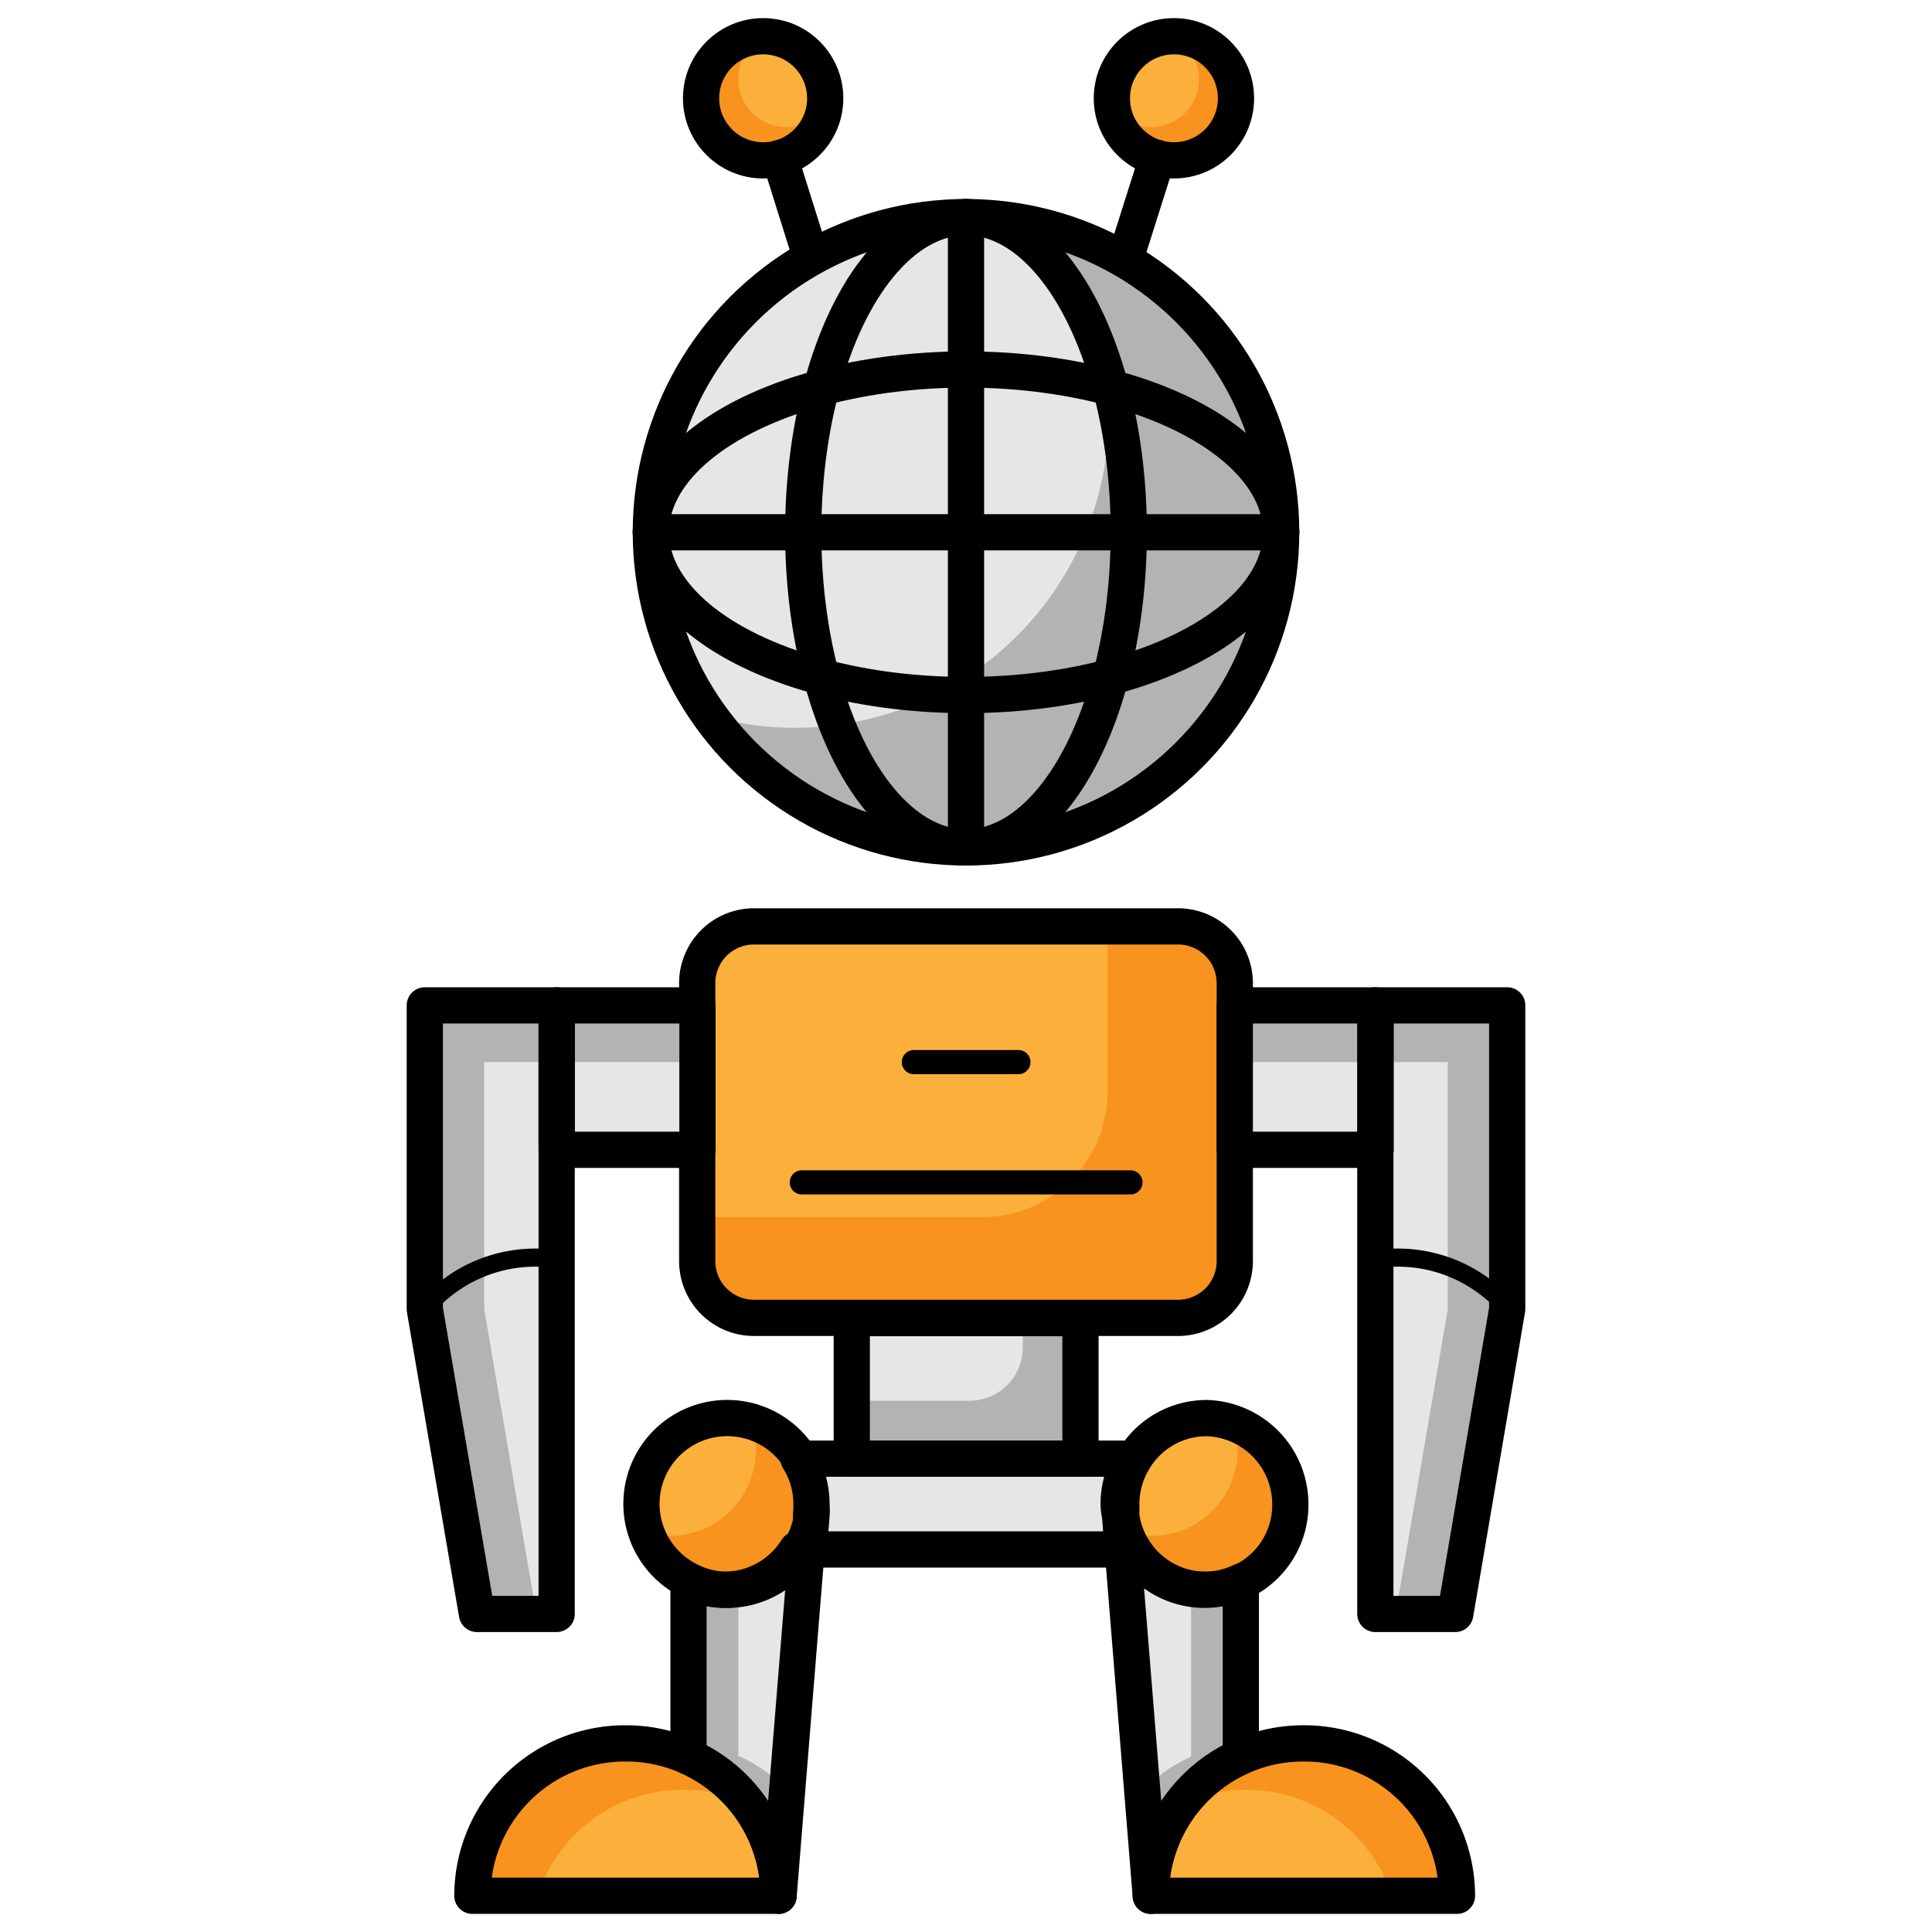 <svg id="Layer_1" data-name="Layer 1" xmlns="http://www.w3.org/2000/svg" viewBox="0 0 80 80"><defs><style>.cls-1,.cls-6{fill:#e6e6e6;}.cls-2{fill:#b3b3b3;}.cls-3{fill:#fbb03b;}.cls-4{fill:#f7931e;}.cls-5,.cls-7,.cls-8{fill:none;}.cls-5,.cls-6,.cls-7,.cls-8{stroke:#000;stroke-linecap:round;stroke-linejoin:round;}.cls-5,.cls-6{stroke-width:1.5px;}.cls-8{stroke-width:0.75px;}</style></defs><rect class="cls-1" x="35.27" y="54.58" width="9.47" height="5.82"/><path class="cls-2" d="M44.73,54.58V60.4H35.27V58h4.89a2.2,2.2,0,0,0,2.19-2.2V54.58Z"/><path class="cls-3" d="M33.62,62.28l0,.5a3.38,3.38,0,0,1-.5,1.38,3.54,3.54,0,0,1-3,1.67,3.44,3.44,0,0,1-1.5-.34,3.55,3.55,0,1,1,4.51-5.09A3.47,3.47,0,0,1,33.62,62.28Z"/><path class="cls-3" d="M53.43,62.28a3.52,3.52,0,0,1-2,3.21,3.44,3.44,0,0,1-1.5.34,3.52,3.52,0,0,1-3-1.67,3.42,3.42,0,0,1-.5-1.39l0-.49a3.56,3.56,0,0,1,.54-1.88,3.51,3.51,0,0,1,3-1.68A3.57,3.57,0,0,1,53.43,62.28Z"/><path class="cls-4" d="M53.43,62.28a3.54,3.54,0,0,1-2,3.21,3.44,3.44,0,0,1-1.5.34,3.55,3.55,0,0,1-3-1.67,4.26,4.26,0,0,1-.35-.75,3.21,3.21,0,0,0,1.12.19,3.57,3.57,0,0,0,3.55-3.55A3.59,3.59,0,0,0,51,58.91,3.55,3.55,0,0,1,53.43,62.28Z"/><path class="cls-4" d="M33.53,62.28a3.54,3.54,0,0,1-2.05,3.21,3.44,3.44,0,0,1-1.5.34,3.55,3.55,0,0,1-3-1.67,4.26,4.26,0,0,1-.35-.75,3.21,3.21,0,0,0,1.12.19,3.57,3.57,0,0,0,3.55-3.55,3.59,3.59,0,0,0-.19-1.14A3.55,3.55,0,0,1,33.53,62.28Z"/><path class="cls-5" d="M53.43,62.28a3.52,3.52,0,0,1-2,3.21,3.44,3.44,0,0,1-1.5.34,3.52,3.52,0,0,1-3-1.67,3.42,3.42,0,0,1-.5-1.39l0-.49a3.56,3.56,0,0,1,.54-1.88,3.51,3.51,0,0,1,3-1.68A3.57,3.57,0,0,1,53.43,62.28Z"/><path class="cls-3" d="M51.13,40.7V52.23a2.35,2.35,0,0,1-2.35,2.34H31.22a2.35,2.35,0,0,1-2.35-2.34V40.7a2.35,2.35,0,0,1,2.35-2.34H48.78A2.35,2.35,0,0,1,51.13,40.7Z"/><path class="cls-4" d="M51.13,40.71V52.23a2.35,2.35,0,0,1-2.35,2.34H31.22a2.35,2.35,0,0,1-2.35-2.34V50.4h11.8a5.19,5.19,0,0,0,5.19-5.19V38.36h2.92A2.36,2.36,0,0,1,51.13,40.71Z"/><path class="cls-5" d="M51.13,40.7V52.23a2.35,2.35,0,0,1-2.35,2.34H31.22a2.35,2.35,0,0,1-2.35-2.34V40.7a2.35,2.35,0,0,1,2.35-2.34H48.78A2.35,2.35,0,0,1,51.13,40.7Z"/><line class="cls-5" x1="46.38" y1="62.77" x2="46.34" y2="62.28"/><path class="cls-1" d="M51.38,65.49v7.25a6.29,6.29,0,0,0-3.73,5.76L46.49,64.16h.39a3.52,3.52,0,0,0,3,1.67A3.44,3.44,0,0,0,51.38,65.49Z"/><path class="cls-2" d="M51.38,65.49v7.25a6.29,6.29,0,0,0-3.73,5.76l-.35-4.33.12-.13a6.55,6.55,0,0,1,1.9-1.3v-7a3.39,3.39,0,0,0,2.06-.29Z"/><path class="cls-3" d="M60.33,78.5H47.65A6.31,6.31,0,0,1,54,72.19H54A6.32,6.32,0,0,1,60.33,78.5Z"/><path class="cls-4" d="M60.33,78.5h-2.7a6.32,6.32,0,0,0-6-4.39h-.06a6.3,6.3,0,0,0-2.57.55h0a6.25,6.25,0,0,1,5-2.48H54A6.32,6.32,0,0,1,60.33,78.5Z"/><path class="cls-5" d="M60.33,78.5H47.65A6.31,6.31,0,0,1,54,72.19H54A6.32,6.32,0,0,1,60.33,78.5Z"/><path class="cls-5" d="M51.38,65.49v7.25a6.29,6.29,0,0,0-3.73,5.76L46.49,64.16h.39a3.52,3.52,0,0,0,3,1.67A3.44,3.44,0,0,0,51.38,65.49Z"/><path class="cls-1" d="M28.51,65.49v7.25a6.29,6.29,0,0,1,3.73,5.76L33.4,64.16H33a3.55,3.55,0,0,1-3,1.67A3.44,3.44,0,0,1,28.51,65.49Z"/><path class="cls-2" d="M28.51,65.49v7.25a6.29,6.29,0,0,1,3.73,5.76l.35-4.33L32.47,74a6.55,6.55,0,0,0-1.9-1.3v-7a3.39,3.39,0,0,1-2.06-.29Z"/><path class="cls-3" d="M19.56,78.5H32.24a6.31,6.31,0,0,0-6.3-6.31h-.07A6.32,6.32,0,0,0,19.56,78.5Z"/><path class="cls-4" d="M19.56,78.5h2.7a6.32,6.32,0,0,1,6-4.39h.06a6.3,6.3,0,0,1,2.57.55h0a6.25,6.25,0,0,0-5-2.48h-.06A6.32,6.32,0,0,0,19.56,78.5Z"/><path class="cls-5" d="M19.56,78.5H32.24a6.31,6.31,0,0,0-6.3-6.31h-.07A6.32,6.32,0,0,0,19.56,78.5Z"/><path class="cls-5" d="M28.51,65.49v7.25a6.29,6.29,0,0,1,3.73,5.76L33.4,64.16H33a3.55,3.55,0,0,1-3,1.67A3.44,3.44,0,0,1,28.51,65.49Z"/><path class="cls-5" d="M33.62,62.28l0,.5a3.38,3.38,0,0,1-.5,1.38,3.54,3.54,0,0,1-3,1.67,3.44,3.44,0,0,1-1.5-.34,3.55,3.55,0,1,1,4.51-5.09A3.47,3.47,0,0,1,33.62,62.28Z"/><line class="cls-5" x1="33.62" y1="62.28" x2="33.58" y2="62.78"/><path class="cls-6" d="M46.38,62.77l.11,1.39h-13l.11-1.38a2.74,2.74,0,0,0,0-.5,3.47,3.47,0,0,0-.54-1.88h13.8a3.56,3.56,0,0,0-.54,1.88A2.63,2.63,0,0,0,46.38,62.77Z"/><rect class="cls-5" x="35.27" y="54.58" width="9.47" height="5.82"/><circle class="cls-3" cx="48.61" cy="4.07" r="2.57"/><path class="cls-4" d="M51.15,4.45a2.58,2.58,0,0,1-2.93,2.17,2.61,2.61,0,0,1-2.16-2.14,2,2,0,1,0,2.49-3l.44,0A2.57,2.57,0,0,1,51.15,4.45Z"/><circle class="cls-5" cx="48.61" cy="4.07" r="2.57"/><line class="cls-5" x1="47.92" y1="6.54" x2="46.61" y2="10.68"/><circle class="cls-3" cx="31.6" cy="4.07" r="2.57"/><path class="cls-4" d="M29.05,4.45A2.58,2.58,0,0,0,32,6.62a2.61,2.61,0,0,0,2.16-2.14,2,2,0,1,1-2.49-3l-.44,0A2.57,2.57,0,0,0,29.05,4.45Z"/><circle class="cls-5" cx="31.6" cy="4.07" r="2.57"/><line class="cls-5" x1="32.29" y1="6.54" x2="33.59" y2="10.68"/><line class="cls-7" x1="37.84" y1="43.98" x2="42.17" y2="43.98"/><line class="cls-7" x1="33.2" y1="48.96" x2="46.81" y2="48.96"/><polyline class="cls-1" points="60.26 66.83 56.95 66.83 56.95 41.63 62.41 41.63 62.41 54.21 60.26 66.83"/><rect class="cls-1" x="51.13" y="41.63" width="5.83" height="5.98"/><rect class="cls-2" x="51.13" y="41.63" width="9.22" height="2.35"/><polygon class="cls-2" points="62.41 41.63 62.41 54.21 60.25 66.83 57.79 66.83 59.95 54.21 59.95 41.63 62.41 41.63"/><rect class="cls-5" x="51.13" y="41.63" width="5.83" height="5.98"/><polyline class="cls-5" points="60.26 66.83 56.95 66.83 56.95 41.63 62.41 41.63 62.41 54.21 60.26 66.83"/><path class="cls-8" d="M57,52.14a6,6,0,0,1,5.47,2.07"/><polyline class="cls-1" points="19.75 66.83 23.05 66.83 23.05 41.63 17.59 41.63 17.59 54.21 19.75 66.83"/><rect class="cls-1" x="23.05" y="41.63" width="5.83" height="5.98"/><rect class="cls-2" x="19.65" y="41.63" width="9.22" height="2.35"/><polygon class="cls-2" points="17.59 41.63 17.59 54.21 19.75 66.83 22.21 66.83 20.05 54.21 20.05 41.63 17.59 41.63"/><rect class="cls-5" x="23.05" y="41.63" width="5.83" height="5.98"/><polyline class="cls-5" points="19.75 66.83 23.05 66.83 23.05 41.63 17.59 41.63 17.59 54.21 19.75 66.83"/><path class="cls-8" d="M23.05,52.14a6,6,0,0,0-5.47,2.07"/><circle class="cls-1" cx="40" cy="22.04" r="13.05"/><path class="cls-2" d="M53.05,22A13,13,0,0,1,29.4,29.65a13,13,0,0,0,14-20.21A13,13,0,0,1,53.05,22Z"/><circle class="cls-5" cx="40" cy="22.04" r="13.05"/><ellipse class="cls-5" cx="40" cy="22.04" rx="6.74" ry="13.05"/><ellipse class="cls-5" cx="40" cy="22.04" rx="13.05" ry="6.74"/><line class="cls-5" x1="40" y1="8.99" x2="40" y2="35.09"/><line class="cls-5" x1="53.05" y1="22.04" x2="26.95" y2="22.04"/></svg>